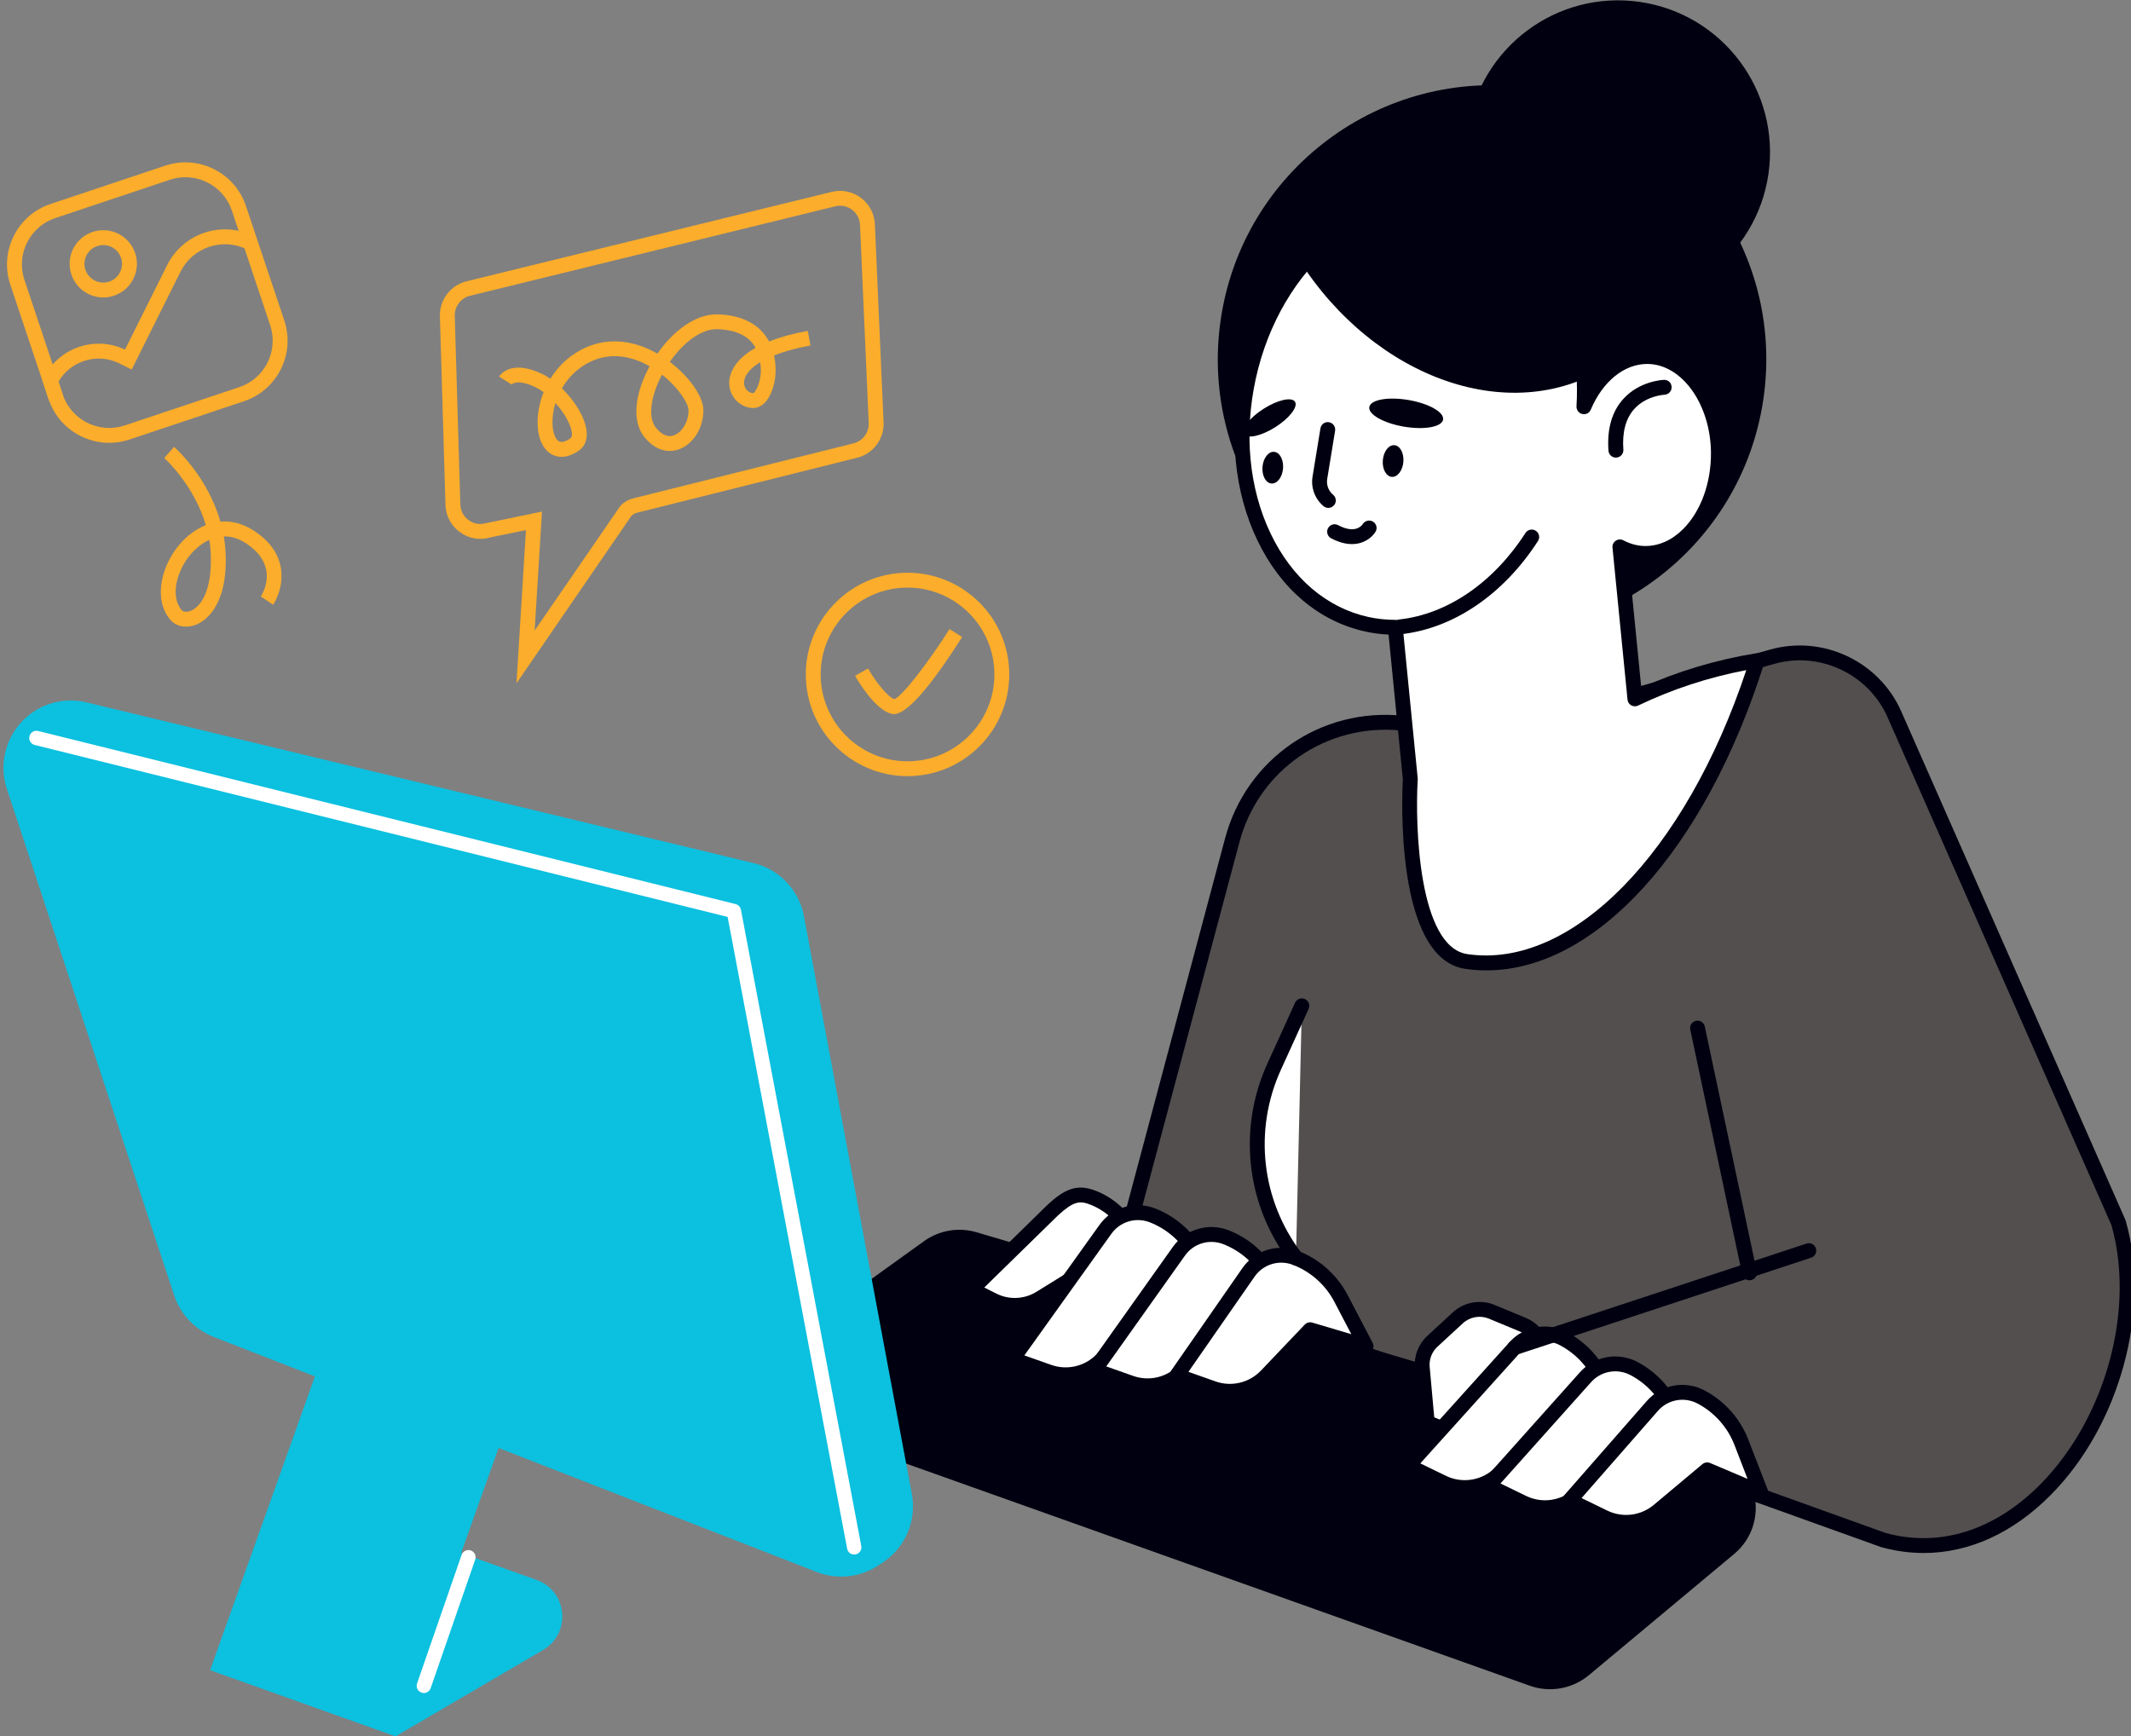 <?xml version="1.0" encoding="UTF-8" standalone="no"?>
<!DOCTYPE svg PUBLIC "-//W3C//DTD SVG 1.1//EN" "http://www.w3.org/Graphics/SVG/1.1/DTD/svg11.dtd">
<svg width="100%" height="100%" viewBox="0 0 1194 973" version="1.1" xmlns="http://www.w3.org/2000/svg" xmlns:xlink="http://www.w3.org/1999/xlink" xml:space="preserve" xmlns:serif="http://www.serif.com/" style="fill-rule:evenodd;clip-rule:evenodd;stroke-linejoin:round;stroke-miterlimit:2;">
    <rect x="0" y="0" width="1194" height="973" fill="#808080" stroke="none"/>
    <g transform="matrix(4.167,0,0,4.167,-24482.3,-2415.92)">
        <path d="M6076.99,678.405L6113.57,668.096C6120.21,666.225 6127.22,669.527 6130,675.84L6160.13,744.2C6166.04,764.73 6149.06,792.581 6128.48,786.876L6025.72,749.964L6040.97,692.769C6043.68,682.617 6053.37,675.944 6063.82,677.032L6076.99,678.405Z" style="fill:rgb(83,79,79);fill-rule:nonzero;"/>
    </g>
    <g transform="matrix(4.167,0,0,4.167,-24482.3,-2415.92)">
        <path d="M6026.92,749.332L6128.81,785.934C6136.05,787.936 6143.46,785.625 6149.62,779.407C6158.4,770.539 6162.42,755.888 6159.19,744.541L6129.09,676.243C6126.52,670.422 6119.97,667.329 6113.84,669.059L6077.26,679.366C6077.14,679.401 6077.02,679.413 6076.89,679.398L6063.71,678.026C6053.7,676.988 6044.53,683.291 6041.94,693.027L6026.92,749.332ZM6133.95,788.632C6132.04,788.632 6130.13,788.37 6128.21,787.839L6025.38,750.905C6024.89,750.729 6024.62,750.207 6024.75,749.705L6040.01,692.511C6042.86,681.82 6052.91,674.887 6063.92,676.037L6076.9,677.389L6113.3,667.133C6120.38,665.144 6127.95,668.708 6130.92,675.437L6161.05,743.797C6161.07,743.838 6161.08,743.881 6161.1,743.924C6164.55,755.933 6160.32,771.448 6151.04,780.815C6145.95,785.958 6140.03,788.632 6133.95,788.632Z" style="fill:rgb(0,0,16);fill-rule:nonzero;"/>
    </g>
    <g transform="matrix(4.167,0,0,4.167,-24482.3,-2415.92)">
        <path d="M6112.4,633.37C6109.49,653.525 6090.8,667.506 6070.64,664.599C6050.49,661.692 6036.5,642.996 6039.41,622.842C6042.32,602.688 6061.01,588.706 6081.17,591.614C6101.32,594.521 6115.31,613.216 6112.4,633.37Z" style="fill:rgb(0,0,16);fill-rule:nonzero;"/>
    </g>
    <g transform="matrix(4.167,0,0,4.167,-24482.3,-2415.92)">
        <path d="M6113.07,603.164C6111.46,614.329 6101.1,622.074 6089.93,620.464C6078.77,618.854 6071.02,608.497 6072.63,597.332C6074.25,586.167 6084.6,578.421 6095.77,580.032C6106.93,581.643 6114.68,591.999 6113.07,603.164Z" style="fill:rgb(0,0,16);fill-rule:nonzero;"/>
    </g>
    <g transform="matrix(4.167,0,0,4.167,-24482.3,-2415.92)">
        <path d="M6059.06,663.726C6060.33,664.008 6061.62,664.137 6062.9,664.139L6064.91,684.557C6064.91,684.557 6063.52,707.795 6072.46,709.084C6087.8,711.297 6103.5,694.15 6111.55,668.624C6105.95,669.532 6100.41,671.217 6095.11,673.765L6093.09,653.324C6094.13,653.865 6095.24,654.186 6096.41,654.206C6101.89,654.305 6106.42,648.164 6106.34,640.604C6106.27,633.622 6102.05,627.853 6096.94,627.723C6093.25,627.629 6089.99,630.374 6088.26,634.478C6089.08,621.059 6082.29,609.324 6071.57,606.961C6059.33,604.266 6046.62,614.788 6043.16,630.463C6039.71,646.138 6046.83,661.031 6059.06,663.726Z" style="fill:white;fill-rule:nonzero;"/>
    </g>
    <g transform="matrix(4.167,0,0,4.167,-24482.3,-2415.92)">
        <path d="M6059.27,662.749C6060.43,663.005 6061.65,663.136 6062.9,663.139C6063.41,663.14 6063.84,663.53 6063.89,664.04L6065.91,684.457L6065.91,684.615C6065.54,690.824 6066.02,707.146 6072.6,708.094C6086.64,710.14 6101.92,694.479 6110.09,669.897C6105.02,670.861 6100.13,672.462 6095.54,674.666C6095.25,674.807 6094.91,674.796 6094.62,674.637C6094.34,674.477 6094.15,674.188 6094.12,673.864L6092.1,653.423C6092.06,653.057 6092.23,652.7 6092.54,652.495C6092.84,652.289 6093.23,652.27 6093.56,652.439C6094.5,652.931 6095.46,653.19 6096.43,653.206C6098.27,653.234 6100.06,652.456 6101.58,650.944C6103.98,648.561 6105.38,644.699 6105.34,640.615C6105.27,634.174 6101.49,628.839 6096.92,628.723C6096.87,628.721 6096.81,628.721 6096.76,628.721C6093.68,628.721 6090.79,631.06 6089.18,634.865C6089,635.314 6088.51,635.566 6088.04,635.45C6087.56,635.34 6087.24,634.903 6087.26,634.416C6088.06,621.282 6081.37,610.146 6071.35,607.938C6059.67,605.365 6047.47,615.566 6044.14,630.678C6042.52,638.043 6043.22,645.449 6046.13,651.531C6049,657.529 6053.66,661.513 6059.27,662.749ZM6075.15,710.278C6074.2,710.278 6073.26,710.21 6072.31,710.074C6062.76,708.697 6063.81,686.358 6063.91,684.576L6061.99,665.116C6060.91,665.065 6059.86,664.926 6058.84,664.702C6052.62,663.331 6047.46,658.959 6044.33,652.393C6041.23,645.91 6040.47,638.045 6042.19,630.248C6045.75,614.061 6059.02,603.176 6071.78,605.985C6081.76,608.185 6088.74,618.298 6089.29,630.724C6091.33,628.124 6094.08,626.69 6096.97,626.723C6102.61,626.866 6107.26,633.088 6107.34,640.593C6107.39,645.207 6105.76,649.607 6102.99,652.363C6101.07,654.265 6098.77,655.231 6096.4,655.206C6095.67,655.194 6094.96,655.081 6094.25,654.872L6095.97,672.263C6100.84,670.061 6106.02,668.506 6111.39,667.637C6111.74,667.584 6112.08,667.708 6112.31,667.97C6112.54,668.233 6112.61,668.594 6112.51,668.925C6104.55,694.154 6089.81,710.276 6075.15,710.278Z" style="fill:rgb(0,0,16);fill-rule:nonzero;"/>
    </g>
    <g transform="matrix(4.167,0,0,4.167,-24482.3,-2415.92)">
        <path d="M6090.35,629.678C6090.11,629.813 6089.87,629.952 6089.62,630.079C6075.74,637.15 6057.14,628.814 6048.07,611.46C6047.97,611.264 6047.87,611.067 6047.77,610.869C6052.05,607.278 6057.16,605.11 6062.69,604.94C6075.54,604.544 6086.62,615.014 6090.35,629.678Z" style="fill:rgb(0,0,16);fill-rule:nonzero;"/>
    </g>
    <g transform="matrix(4.167,0,0,4.167,-24482.3,-2415.92)">
        <path d="M6063.54,665.076C6063.04,665.076 6062.61,664.698 6062.55,664.185C6062.49,663.636 6062.89,663.143 6063.44,663.082C6069.9,662.375 6076.09,658.136 6080.4,651.451C6080.7,650.987 6081.32,650.854 6081.78,651.154C6082.25,651.452 6082.38,652.072 6082.08,652.535C6077.44,659.729 6070.72,664.297 6063.65,665.071C6063.62,665.074 6063.58,665.076 6063.54,665.076Z" style="fill:rgb(0,0,16);fill-rule:nonzero;"/>
    </g>
    <g transform="matrix(4.167,0,0,4.167,-24482.3,-2415.92)">
        <path d="M6049.41,633.807C6049.84,634.49 6048.66,636.017 6046.77,637.216C6044.88,638.416 6042.99,638.835 6042.56,638.152C6042.12,637.468 6043.31,635.942 6045.2,634.742C6047.09,633.542 6048.97,633.124 6049.41,633.807Z" style="fill:rgb(0,0,16);fill-rule:nonzero;"/>
    </g>
    <g transform="matrix(4.167,0,0,4.167,-24482.3,-2415.92)">
        <path d="M6069.32,636.208C6069.15,637.198 6066.79,637.62 6064.05,637.153C6061.32,636.685 6059.23,635.503 6059.4,634.515C6059.57,633.526 6061.93,633.103 6064.67,633.571C6067.41,634.038 6069.49,635.219 6069.32,636.208Z" style="fill:rgb(0,0,16);fill-rule:nonzero;"/>
    </g>
    <g transform="matrix(4.167,0,0,4.167,-24482.3,-2415.92)">
        <path d="M6053.89,648.08C6053.67,648.08 6053.44,648.004 6053.25,647.849C6052.09,646.882 6051.52,645.357 6051.77,643.867L6052.83,637.383C6052.92,636.837 6053.43,636.464 6053.98,636.557C6054.52,636.647 6054.89,637.16 6054.8,637.705L6053.74,644.19C6053.61,644.995 6053.91,645.788 6054.53,646.312C6054.96,646.665 6055.02,647.296 6054.66,647.72C6054.46,647.957 6054.18,648.08 6053.89,648.08Z" style="fill:rgb(0,0,16);fill-rule:nonzero;"/>
    </g>
    <g transform="matrix(4.167,0,0,4.167,-24482.3,-2415.92)">
        <path d="M6057.07,652.947C6056.26,652.947 6055.33,652.73 6054.26,652.165C6053.78,651.907 6053.59,651.301 6053.85,650.813C6054.11,650.326 6054.71,650.139 6055.2,650.398C6057.49,651.611 6058.37,650.487 6058.53,650.246C6058.82,649.79 6059.44,649.644 6059.9,649.93C6060.36,650.217 6060.52,650.813 6060.24,651.282C6059.81,652.002 6058.73,652.947 6057.07,652.947Z" style="fill:rgb(0,0,16);fill-rule:nonzero;"/>
    </g>
    <g transform="matrix(4.167,0,0,4.167,-24482.3,-2415.92)">
        <path d="M6092.56,641.318C6092.04,641.318 6091.6,640.916 6091.56,640.39C6091.35,637.475 6092.01,635.137 6093.54,633.444C6095.73,631.002 6098.88,630.865 6099.01,630.862C6099.62,630.837 6100.03,631.274 6100.05,631.825C6100.07,632.376 6099.64,632.838 6099.09,632.86C6099.06,632.861 6096.62,632.987 6095.01,634.795C6093.88,636.069 6093.39,637.903 6093.56,640.245C6093.6,640.796 6093.18,641.275 6092.63,641.315C6092.61,641.317 6092.58,641.318 6092.56,641.318Z" style="fill:rgb(0,0,16);fill-rule:nonzero;"/>
    </g>
    <g transform="matrix(4.167,0,0,4.167,-24482.3,-2415.92)">
        <path d="M6047.8,642.786C6047.7,643.963 6047,644.865 6046.24,644.8C6045.48,644.737 6044.94,643.731 6045.04,642.555C6045.14,641.378 6045.84,640.477 6046.6,640.541C6047.36,640.605 6047.9,641.611 6047.8,642.786Z" style="fill:rgb(0,0,16);fill-rule:nonzero;"/>
    </g>
    <g transform="matrix(4.167,0,0,4.167,-24482.3,-2415.92)">
        <path d="M6063.98,641.895C6063.88,643.071 6063.18,643.972 6062.42,643.908C6061.66,643.844 6061.12,642.839 6061.22,641.662C6061.32,640.487 6062.01,639.585 6062.78,639.649C6063.54,639.713 6064.08,640.719 6063.98,641.895Z" style="fill:rgb(0,0,16);fill-rule:nonzero;"/>
    </g>
    <g transform="matrix(4.167,0,0,4.167,-24482.3,-2415.92)">
        <path d="M5985.57,772.492L6080.97,806.48C6083.69,807.448 6086.71,806.907 6088.93,805.061L6108.43,788.788C6113.43,784.618 6111.76,776.561 6105.52,774.717L6006.59,745.499C6004.18,744.785 6001.57,745.229 5999.52,746.7L5983.54,758.202C5978.21,762.04 5979.38,770.287 5985.57,772.492Z" style="fill:rgb(0,0,16);fill-rule:nonzero;"/>
    </g>
    <g transform="matrix(4.167,0,0,4.167,-24482.3,-2415.92)">
        <path d="M6023.86,748.972L6030.19,750.852L6027.36,745.435C6026.26,743.342 6024.45,741.714 6022.25,740.851C6020.3,740.082 6019.05,740.495 6016.87,742.485L6005.94,753.187L6008.78,754.633C6010.81,755.663 6013.23,755.562 6015.16,754.365L6023.86,748.972Z" style="fill:white;fill-rule:nonzero;"/>
    </g>
    <g transform="matrix(4.167,0,0,4.167,-24482.3,-2415.92)">
        <path d="M6007.63,752.927L6009.24,753.74C6010.94,754.608 6013.01,754.518 6014.63,753.514L6023.34,748.121C6023.58,747.971 6023.87,747.934 6024.15,748.012L6028.21,749.22L6026.47,745.897C6025.49,744.018 6023.86,742.557 6021.89,741.782C6020.44,741.214 6019.61,741.34 6017.55,743.223L6007.63,752.927ZM6011.73,756.333C6010.56,756.333 6009.39,756.065 6008.33,755.524L6005.49,754.078C6005.2,753.932 6005,753.657 6004.95,753.338C6004.9,753.02 6005.01,752.698 6005.24,752.472L6016.17,741.77C6018.36,739.774 6020.02,738.898 6022.62,739.92C6025.04,740.871 6027.04,742.664 6028.25,744.97L6031.08,750.389C6031.26,750.744 6031.22,751.178 6030.96,751.488C6030.71,751.798 6030.29,751.923 6029.91,751.811L6024.01,750.057L6015.69,755.213C6014.49,755.957 6013.11,756.333 6011.73,756.333Z" style="fill:rgb(0,0,16);fill-rule:nonzero;"/>
    </g>
    <g transform="matrix(4.167,0,0,4.167,-24482.3,-2415.92)">
        <path d="M6032.17,752.877L6039.68,755.11L6036.32,748.677C6035.02,746.193 6032.87,744.26 6030.26,743.235C6027.94,742.323 6025.29,743.125 6023.87,745.175L6011.43,762.559L6016.3,764.282C6018.83,765.174 6021.64,764.502 6023.48,762.565L6032.17,752.877Z" style="fill:white;fill-rule:nonzero;"/>
    </g>
    <g transform="matrix(4.167,0,0,4.167,-24482.3,-2415.92)">
        <path d="M6013.02,762.059L6016.64,763.339C6018.79,764.098 6021.19,763.524 6022.76,761.875L6031.43,752.209C6031.68,751.922 6032.08,751.811 6032.46,751.918L6037.7,753.478L6035.43,749.14C6034.25,746.868 6032.28,745.102 6029.9,744.165C6028,743.423 6025.86,744.069 6024.69,745.744L6013.02,762.059ZM6018.56,765.669C6017.69,765.669 6016.82,765.524 6015.97,765.224L6011.1,763.5C6010.8,763.396 6010.57,763.157 6010.48,762.858C6010.38,762.558 6010.44,762.232 6010.62,761.976L6023.06,744.592C6024.74,742.162 6027.86,741.218 6030.63,742.304C6033.46,743.416 6035.8,745.515 6037.21,748.214L6040.57,754.647C6040.76,755.002 6040.71,755.435 6040.46,755.745C6040.2,756.055 6039.79,756.178 6039.4,756.069L6032.49,754.016L6024.23,763.233C6022.72,764.818 6020.66,765.669 6018.56,765.669Z" style="fill:rgb(0,0,16);fill-rule:nonzero;"/>
    </g>
    <g transform="matrix(4.167,0,0,4.167,-24482.3,-2415.92)">
        <path d="M6042.05,755.814L6049.57,758.046L6046.21,751.615C6044.91,749.129 6042.75,747.197 6040.15,746.171C6037.82,745.259 6035.18,746.063 6033.76,748.112L6022.45,764.039L6027.32,765.763C6029.84,766.656 6032.65,765.983 6034.5,764.046L6042.05,755.814Z" style="fill:white;fill-rule:nonzero;"/>
    </g>
    <g transform="matrix(4.167,0,0,4.167,-24482.3,-2415.92)">
        <path d="M6024.03,763.538L6027.66,764.821C6029.8,765.58 6032.2,765.005 6033.77,763.356L6041.32,755.138C6041.58,754.856 6041.97,754.749 6042.34,754.855L6047.59,756.414L6045.32,752.076C6044.13,749.806 6042.17,748.039 6039.78,747.102C6037.88,746.355 6035.74,747.005 6034.58,748.682L6024.03,763.538ZM6029.58,767.151C6028.71,767.151 6027.83,767.005 6026.99,766.705L6022.12,764.982C6021.82,764.877 6021.59,764.64 6021.5,764.341C6021.4,764.042 6021.45,763.716 6021.63,763.46L6032.94,747.532C6034.63,745.101 6037.75,744.155 6040.51,745.24C6043.34,746.354 6045.68,748.452 6047.09,751.151L6050.46,757.583C6050.64,757.939 6050.6,758.371 6050.34,758.682C6050.08,758.991 6049.67,759.115 6049.28,759.005L6042.37,756.95L6035.24,764.721C6033.73,766.301 6031.67,767.151 6029.58,767.151Z" style="fill:rgb(0,0,16);fill-rule:nonzero;"/>
    </g>
    <g transform="matrix(4.167,0,0,4.167,-24482.3,-2415.92)">
        <path d="M6051.45,758.605L6058.96,760.837L6055.6,754.405C6054.3,751.92 6052.15,749.988 6049.54,748.962C6047.22,748.05 6044.57,748.853 6043.15,750.903L6033.52,764.776L6038.39,766.499C6040.91,767.392 6043.72,766.719 6045.56,764.782L6051.45,758.605Z" style="fill:white;fill-rule:nonzero;"/>
    </g>
    <g transform="matrix(4.167,0,0,4.167,-24482.3,-2415.92)">
        <path d="M6035.08,764.27L6038.72,765.557C6040.87,766.318 6043.27,765.741 6044.84,764.092L6050.72,757.915C6050.98,757.644 6051.37,757.539 6051.73,757.646L6056.98,759.205L6054.71,754.867C6053.53,752.596 6051.56,750.829 6049.17,749.893C6047.28,749.151 6045.13,749.795 6043.97,751.472L6035.08,764.27ZM6040.65,767.887C6039.78,767.887 6038.9,767.741 6038.05,767.442L6033.18,765.718C6032.89,765.615 6032.66,765.379 6032.56,765.082C6032.47,764.785 6032.52,764.461 6032.69,764.205L6042.33,750.331C6044.02,747.89 6047.14,746.946 6049.9,748.032C6052.74,749.144 6055.07,751.242 6056.49,753.942L6059.85,760.374C6060.03,760.73 6059.99,761.162 6059.73,761.473C6059.48,761.783 6059.06,761.908 6058.68,761.796L6051.75,759.738L6046.29,765.471C6044.79,767.04 6042.74,767.887 6040.65,767.887Z" style="fill:rgb(0,0,16);fill-rule:nonzero;"/>
    </g>
    <g transform="matrix(4.167,0,0,4.167,-24482.3,-2415.92)">
        <path d="M6083.45,764.809L6082.61,760.985C6082.31,759.613 6081.36,758.474 6080.06,757.935L6075.87,756.195C6074.32,755.552 6072.54,755.868 6071.31,757.004L6067.89,760.159C6066.9,761.066 6066.4,762.377 6066.52,763.708L6067.19,771.077L6072.71,773.367C6074.11,773.949 6075.72,773.747 6076.94,772.835L6081.83,769.163C6083.17,768.154 6083.81,766.452 6083.45,764.809Z" style="fill:white;fill-rule:nonzero;"/>
    </g>
    <g transform="matrix(4.167,0,0,4.167,-24482.3,-2415.92)">
        <path d="M6068.13,770.385L6073.09,772.443C6074.16,772.887 6075.41,772.729 6076.34,772.035L6081.23,768.363C6082.26,767.59 6082.75,766.28 6082.47,765.023L6081.63,761.199C6081.4,760.146 6080.67,759.271 6079.68,758.859L6075.48,757.117C6074.3,756.628 6072.93,756.869 6071.98,757.74L6068.56,760.895C6067.81,761.585 6067.42,762.603 6067.52,763.616L6068.13,770.385ZM6074.35,774.692C6073.66,774.692 6072.98,774.56 6072.33,774.29L6066.81,772.001C6066.47,771.859 6066.23,771.538 6066.2,771.168L6065.52,763.799C6065.38,762.17 6066,760.534 6067.21,759.424L6070.63,756.269C6072.14,754.875 6074.35,754.484 6076.25,755.27L6080.44,757.011C6082.04,757.674 6083.22,759.079 6083.59,760.771L6084.42,764.595C6084.87,766.615 6084.08,768.722 6082.43,769.962L6077.54,773.635C6076.61,774.331 6075.48,774.692 6074.35,774.692Z" style="fill:rgb(0,0,16);fill-rule:nonzero;"/>
    </g>
    <g transform="matrix(4.167,0,0,4.167,-24482.3,-2415.92)">
        <path d="M6086.32,769.601L6093.54,772.66L6090.91,765.892C6089.9,763.277 6087.98,761.115 6085.5,759.805C6083.29,758.638 6080.58,759.14 6078.93,761.018L6064.63,776.9L6069.28,779.158C6071.68,780.327 6074.55,779.973 6076.6,778.254L6086.32,769.601Z" style="fill:white;fill-rule:nonzero;"/>
    </g>
    <g transform="matrix(4.167,0,0,4.167,-24482.3,-2415.92)">
        <path d="M6066.26,776.581L6069.71,778.258C6071.76,779.253 6074.21,778.95 6075.96,777.488L6085.65,768.853C6085.94,768.596 6086.35,768.53 6086.71,768.679L6091.75,770.816L6089.98,766.252C6089.06,763.863 6087.3,761.887 6085.03,760.688C6083.23,759.735 6081.03,760.139 6079.69,761.676L6066.26,776.581ZM6072.23,780.837C6071.08,780.837 6069.92,780.58 6068.84,780.057L6064.19,777.799C6063.91,777.662 6063.71,777.4 6063.65,777.091C6063.58,776.782 6063.67,776.464 6063.88,776.231L6078.19,760.348C6080.14,758.121 6083.34,757.532 6085.97,758.92C6088.66,760.344 6090.75,762.692 6091.85,765.53L6094.47,772.298C6094.61,772.673 6094.52,773.098 6094.23,773.377C6093.94,773.657 6093.51,773.735 6093.14,773.58L6086.51,770.768L6077.27,779.001C6075.82,780.212 6074.03,780.837 6072.23,780.837Z" style="fill:rgb(0,0,16);fill-rule:nonzero;"/>
    </g>
    <g transform="matrix(4.167,0,0,4.167,-24482.3,-2415.92)">
        <path d="M6095.81,773.625L6103.03,776.685L6100.41,769.916C6099.4,767.302 6097.47,765.141 6095,763.83L6095,763.829C6092.79,762.663 6090.07,763.165 6088.43,765.042L6075.41,779.605L6080.06,781.864C6082.46,783.032 6085.33,782.678 6087.38,780.959L6095.81,773.625Z" style="fill:white;fill-rule:nonzero;"/>
    </g>
    <g transform="matrix(4.167,0,0,4.167,-24482.3,-2415.92)">
        <path d="M6077.04,779.283L6080.5,780.963C6082.55,781.959 6085,781.656 6086.74,780.193L6095.16,772.87C6095.45,772.62 6095.85,772.558 6096.2,772.704L6101.24,774.841L6099.48,770.278C6098.55,767.887 6096.79,765.911 6094.53,764.713C6092.72,763.759 6090.52,764.164 6089.18,765.701L6077.04,779.283ZM6083.02,783.542C6081.86,783.542 6080.7,783.285 6079.62,782.762L6074.97,780.503C6074.69,780.366 6074.49,780.105 6074.43,779.797C6074.37,779.49 6074.46,779.171 6074.66,778.937L6087.68,764.375C6089.63,762.15 6092.83,761.558 6095.46,762.946C6098.15,764.368 6100.24,766.715 6101.34,769.555L6103.96,776.324C6104.11,776.699 6104.01,777.123 6103.73,777.403C6103.44,777.681 6103.01,777.759 6102.64,777.606L6096,774.79L6088.04,781.714C6086.6,782.92 6084.82,783.542 6083.02,783.542Z" style="fill:rgb(0,0,16);fill-rule:nonzero;"/>
    </g>
    <g transform="matrix(4.167,0,0,4.167,-24482.3,-2415.92)">
        <path d="M6104.83,777.449L6112.05,780.509L6109.43,773.74C6108.42,771.126 6106.49,768.965 6104.02,767.655C6101.81,766.488 6099.09,766.99 6097.45,768.867L6086.32,781.574L6090.97,783.833C6093.38,785.002 6096.25,784.649 6098.3,782.93L6104.83,777.449Z" style="fill:white;fill-rule:nonzero;"/>
    </g>
    <g transform="matrix(4.167,0,0,4.167,-24482.3,-2415.92)">
        <path d="M6087.94,781.247L6091.41,782.934C6093.46,783.928 6095.91,783.626 6097.65,782.163L6104.19,776.683C6104.48,776.442 6104.88,776.384 6105.22,776.529L6110.26,778.665L6108.5,774.102C6107.57,771.712 6105.81,769.737 6103.55,768.537C6101.74,767.584 6099.54,767.989 6098.2,769.526L6087.94,781.247ZM6093.93,785.514C6092.78,785.514 6091.62,785.257 6090.54,784.733L6085.89,782.474C6085.61,782.338 6085.41,782.078 6085.34,781.773C6085.28,781.467 6085.37,781.151 6085.57,780.916L6096.7,768.208C6098.65,765.972 6101.85,765.379 6104.48,766.77C6107.17,768.194 6109.26,770.541 6110.36,773.379L6112.98,780.148C6113.13,780.523 6113.03,780.948 6112.75,781.227C6112.46,781.507 6112.03,781.583 6111.66,781.43L6105.01,778.609L6098.94,783.697C6097.51,784.894 6095.73,785.514 6093.93,785.514Z" style="fill:rgb(0,0,16);fill-rule:nonzero;"/>
    </g>
    <g transform="matrix(4.167,0,0,4.167,-24482.3,-2415.92)">
        <path d="M6103.53,718.039L6110.52,750.961L6103.53,718.039Z" style="fill:white;fill-rule:nonzero;"/>
    </g>
    <g transform="matrix(4.167,0,0,4.167,-24482.3,-2415.92)">
        <path d="M6110.52,751.961C6110.05,751.961 6109.64,751.639 6109.54,751.168L6102.56,718.246C6102.44,717.706 6102.79,717.176 6103.33,717.061C6103.87,716.948 6104.4,717.292 6104.51,717.832L6111.5,750.754C6111.61,751.294 6111.27,751.824 6110.72,751.94C6110.66,751.954 6110.58,751.961 6110.52,751.961Z" style="fill:rgb(0,0,16);fill-rule:nonzero;"/>
    </g>
    <g transform="matrix(4.167,0,0,4.167,-24482.3,-2415.92)">
        <path d="M6118.5,747.968L6078.93,761.018L6118.5,747.968Z" style="fill:white;fill-rule:nonzero;"/>
    </g>
    <g transform="matrix(4.167,0,0,4.167,-24482.3,-2415.92)">
        <path d="M6078.93,762.017C6078.51,762.017 6078.12,761.75 6077.98,761.33C6077.81,760.806 6078.1,760.24 6078.62,760.068L6118.19,747.019C6118.71,746.839 6119.28,747.131 6119.45,747.655C6119.62,748.179 6119.34,748.744 6118.81,748.917L6079.25,761.966C6079.14,762.001 6079.04,762.017 6078.93,762.017Z" style="fill:rgb(0,0,16);fill-rule:nonzero;"/>
    </g>
    <g transform="matrix(4.167,0,0,4.167,-24482.3,-2415.92)">
        <path d="M5880.19,675.243C5876.53,677.408 5874.87,681.83 5876.2,685.869L5898.7,753.981C5899.55,756.542 5901.49,758.593 5904.01,759.573L5985.1,791.19C5987.82,792.251 5990.89,791.934 5993.33,790.337L5993.94,789.941C5997,787.943 5998.56,784.297 5997.89,780.703L5983.38,702.983C5982.73,699.477 5980.07,696.682 5976.6,695.846L5886.91,674.234C5884.63,673.682 5882.21,674.044 5880.19,675.243Z" style="fill:rgb(12,192,223);fill-rule:nonzero;"/>
    </g>
    <g transform="matrix(4.167,0,0,4.167,-24482.3,-2415.92)">
        <path d="M5928.49,813.282L5903.54,804.378L5923.35,748.834L5948.31,757.737L5928.49,813.282Z" style="fill:rgb(12,192,223);fill-rule:nonzero;"/>
    </g>
    <g transform="matrix(4.167,0,0,4.167,-24482.3,-2415.92)">
        <path d="M5928.49,813.282L5903.54,804.378L5930.92,788.342C5932.25,787.562 5933.86,787.411 5935.31,787.93L5947.42,792.251C5951.6,793.741 5952.13,799.433 5948.31,801.674L5928.49,813.282Z" style="fill:rgb(12,192,223);fill-rule:nonzero;"/>
    </g>
    <g transform="matrix(4.167,0,0,4.167,-24482.3,-2415.92)">
        <path d="M5932.28,807.464C5932.17,807.464 5932.06,807.447 5931.96,807.41C5931.45,807.236 5931.19,806.684 5931.36,806.179L5937.35,788.887C5937.52,788.382 5938.08,788.115 5938.58,788.288C5939.08,788.463 5939.35,789.015 5939.18,789.52L5933.19,806.812C5933.05,807.212 5932.68,807.464 5932.28,807.464Z" style="fill:white;fill-rule:nonzero;"/>
    </g>
    <g transform="matrix(4.167,0,0,4.167,-24482.3,-2415.92)">
        <path d="M5990.14,788.842C5989.68,788.842 5989.27,788.518 5989.19,788.053L5973.12,703.089L5879.94,679.961C5879.42,679.832 5879.11,679.308 5879.24,678.788C5879.37,678.269 5879.89,677.953 5880.41,678.082L5974.19,701.36C5974.55,701.45 5974.83,701.747 5974.91,702.119L5991.09,787.694C5991.19,788.219 5990.84,788.726 5990.32,788.824C5990.26,788.836 5990.2,788.842 5990.14,788.842Z" style="fill:white;fill-rule:nonzero;"/>
    </g>
    <g transform="matrix(4.167,0,0,4.167,-24482.3,-2415.92)">
        <path d="M5889.17,612.733C5888.9,612.733 5888.63,612.777 5888.37,612.865C5887.73,613.078 5887.21,613.528 5886.91,614.13C5886.61,614.734 5886.56,615.417 5886.77,616.056C5886.99,616.696 5887.44,617.213 5888.04,617.514C5888.64,617.815 5889.33,617.863 5889.97,617.649C5891.29,617.207 5892,615.776 5891.56,614.456C5891.34,613.818 5890.9,613.3 5890.29,612.999C5889.94,612.823 5889.55,612.733 5889.17,612.733ZM5889.16,619.782C5888.47,619.782 5887.78,619.62 5887.15,619.303C5886.07,618.764 5885.26,617.836 5884.88,616.691C5884.5,615.545 5884.58,614.319 5885.12,613.238C5885.66,612.157 5886.59,611.351 5887.73,610.968C5888.88,610.584 5890.1,610.671 5891.19,611.209C5892.27,611.748 5893.07,612.676 5893.46,613.822C5894.25,616.187 5892.97,618.754 5890.6,619.545C5890.13,619.702 5889.64,619.782 5889.16,619.782Z" style="fill:rgb(251,173,43);fill-rule:nonzero;"/>
    </g>
    <g transform="matrix(4.167,0,0,4.167,-24482.3,-2415.92)">
        <path d="M5881.89,633.677L5880.98,630.946L5881.16,630.574C5882.15,628.599 5883.84,627.125 5885.94,626.425C5887.98,625.744 5890.16,625.875 5892.09,626.794L5897.76,615.429C5898.8,613.355 5900.58,611.807 5902.78,611.072C5904.98,610.336 5907.33,610.502 5909.4,611.537L5908.51,613.326C5906.92,612.53 5905.1,612.403 5903.41,612.969C5901.72,613.534 5900.35,614.725 5899.55,616.322L5892.99,629.474L5891.36,628.658C5889.86,627.911 5888.16,627.791 5886.57,628.323C5885.11,628.81 5883.91,629.793 5883.14,631.114L5883.79,633.042L5881.89,633.677Z" style="fill:rgb(251,173,43);fill-rule:nonzero;"/>
    </g>
    <g transform="matrix(4.167,0,0,4.167,-24482.3,-2415.92)">
        <path d="M5900.21,603.61C5899.52,603.61 5898.82,603.719 5898.13,603.949L5882.72,609.102C5881.05,609.659 5879.71,610.832 5878.92,612.405C5878.14,613.978 5878.01,615.762 5878.57,617.429L5883.72,632.836C5884.87,636.279 5888.61,638.142 5892.05,636.991L5907.46,631.839C5910.9,630.689 5912.76,626.953 5911.61,623.512L5906.46,608.105C5905.54,605.353 5902.96,603.61 5900.21,603.61ZM5889.97,639.331C5886.38,639.331 5883.02,637.059 5881.82,633.471L5876.67,618.064C5875.94,615.89 5876.11,613.563 5877.13,611.512C5878.15,609.461 5879.91,607.932 5882.09,607.205L5897.5,602.053C5901.98,600.551 5906.85,602.983 5908.35,607.47L5913.51,622.877C5915.01,627.365 5912.58,632.236 5908.09,633.736L5892.68,638.888C5891.78,639.189 5890.87,639.331 5889.97,639.331Z" style="fill:rgb(251,173,43);fill-rule:nonzero;"/>
    </g>
    <g transform="matrix(4.167,0,0,4.167,-24482.3,-2415.92)">
        <path d="M5903.42,652.385C5902.26,652.915 5901.42,653.76 5901.03,654.19C5899.12,656.356 5898.07,659.893 5899.71,661.831C5899.88,662.034 5900.32,662.153 5900.9,661.931C5902.32,661.386 5903.78,659.145 5903.63,654.49C5903.61,653.767 5903.54,653.064 5903.42,652.385ZM5900.3,664.05C5899.46,664.05 5898.69,663.73 5898.18,663.124C5895.82,660.332 5897.01,655.715 5899.54,652.865C5900.45,651.833 5901.62,650.928 5902.96,650.398C5901.35,644.943 5897.42,641.419 5897.37,641.376L5898.69,639.873C5898.92,640.068 5903.19,643.879 5904.92,649.929C5906.35,649.805 5907.88,650.141 5909.45,651.165C5911.43,652.465 5912.63,654.072 5913.01,655.94C5913.58,658.717 5912.08,661.008 5912.01,661.104L5910.35,659.994C5910.62,659.578 5912.89,655.814 5908.35,652.837C5907.29,652.14 5906.29,651.896 5905.38,651.917C5905.51,652.723 5905.6,653.561 5905.63,654.428C5905.86,661.602 5902.61,663.413 5901.62,663.798C5901.17,663.968 5900.73,664.05 5900.3,664.05Z" style="fill:rgb(251,173,43);fill-rule:nonzero;"/>
    </g>
    <g transform="matrix(4.167,0,0,4.167,-24482.3,-2415.92)">
        <path d="M5948.16,648.577L5947.17,664.575L5958.71,647.792C5959.19,647.301 5959.8,646.953 5960.47,646.786L5990.06,639.396C5991.29,639.085 5992.15,637.936 5992.09,636.661L5990.92,610.024C5990.89,609.214 5990.5,608.471 5989.85,607.986C5989.2,607.499 5988.38,607.328 5987.59,607.524L5938.49,619.549C5937.26,619.848 5936.4,620.98 5936.43,622.24L5937.18,647.616C5937.21,648.464 5937.61,649.233 5938.3,649.729C5938.98,650.225 5939.84,650.371 5940.65,650.127L5948.16,648.577ZM5944.73,671.667L5946,651.064L5941.14,652.065C5939.81,652.465 5938.32,652.214 5937.13,651.349C5935.93,650.486 5935.22,649.146 5935.18,647.673L5934.43,622.294C5934.37,620.099 5935.88,618.127 5938.01,617.606L5987.11,605.58C5988.49,605.244 5989.92,605.538 5991.05,606.385C5992.18,607.232 5992.86,608.526 5992.92,609.936L5994.09,636.574C5994.19,638.793 5992.7,640.796 5990.54,641.335L5960.95,648.726C5960.67,648.798 5960.4,648.941 5960.19,649.142L5944.73,671.667Z" style="fill:rgb(251,173,43);fill-rule:nonzero;"/>
    </g>
    <g transform="matrix(4.167,0,0,4.167,-24482.3,-2415.92)">
        <path d="M5977.49,628.487C5975.87,629.474 5975.26,630.529 5975.33,631.382C5975.39,632.155 5976.02,632.641 5976.57,632.648C5976.87,632.545 5977.64,631.136 5977.58,629.404C5977.56,629.083 5977.54,628.778 5977.49,628.487ZM5964.3,630.158C5964.27,630.214 5964.24,630.27 5964.21,630.324C5962.72,633.238 5962.42,635.963 5963.46,637.269C5964,637.955 5964.86,638.692 5965.9,638.319C5967.03,637.915 5967.89,636.424 5967.86,634.924C5967.84,633.987 5966.46,631.865 5964.3,630.158ZM5949.97,633.975C5949.69,634.883 5949.56,635.788 5949.57,636.617C5949.58,638.045 5950.02,638.91 5950.45,639.134C5950.92,639.375 5951.62,638.978 5951.99,638.717C5952.15,638.612 5952.21,638.377 5952.18,638.02C5952.09,636.953 5951.2,635.339 5949.97,633.975ZM5950.79,641.214C5950.28,641.214 5949.86,641.078 5949.53,640.91C5948.3,640.272 5947.58,638.712 5947.57,636.632C5947.56,635.35 5947.82,633.916 5948.38,632.515C5948.02,632.251 5947.65,632.024 5947.28,631.847C5944.78,630.66 5944.09,631.477 5944.08,631.486L5942.39,630.42C5942.45,630.32 5943.88,628.019 5948.13,630.04C5948.52,630.224 5948.91,630.45 5949.29,630.712C5950.23,629.183 5951.58,627.8 5953.38,626.837C5956.53,625.145 5960.18,625.324 5963.68,627.331C5965.74,624.368 5968.8,621.91 5971.91,622.051C5975.19,622.195 5977.51,623.462 5978.69,625.699C5980.05,625.155 5981.76,624.662 5983.9,624.273L5984.26,626.24C5982.25,626.608 5980.63,627.068 5979.36,627.575C5979.48,628.122 5979.55,628.707 5979.57,629.328C5979.64,631.097 5979.04,632.99 5978.12,633.934C5977.54,634.533 5976.9,634.65 5976.54,634.648C5974.89,634.625 5973.48,633.264 5973.34,631.548C5973.27,630.701 5973.46,628.473 5976.88,626.554C5976.01,624.984 5974.33,624.158 5971.82,624.049C5969.48,623.936 5967.04,626.017 5965.35,628.44C5967.91,630.389 5969.82,633.043 5969.86,634.885C5969.9,637.267 5968.52,639.503 5966.58,640.201C5964.92,640.796 5963.21,640.18 5961.89,638.509C5960.33,636.532 5960.53,633.132 5962.43,629.413C5962.5,629.287 5962.56,629.16 5962.63,629.034C5960.57,627.866 5957.51,626.888 5954.32,628.599C5952.77,629.435 5951.62,630.656 5950.84,631.997C5952.63,633.736 5954.03,636.062 5954.17,637.857C5954.26,638.944 5953.89,639.832 5953.14,640.36C5952.22,640.998 5951.43,641.214 5950.79,641.214Z" style="fill:rgb(251,173,43);fill-rule:nonzero;"/>
    </g>
    <g transform="matrix(4.167,0,0,4.167,-24482.3,-2415.92)">
        <path d="M5997.31,658.799C5990.87,658.799 5985.63,664.039 5985.63,670.48C5985.63,676.92 5990.87,682.159 5997.31,682.159C6003.75,682.159 6008.99,676.92 6008.99,670.48C6008.99,664.039 6003.75,658.799 5997.31,658.799ZM5997.31,684.159C5989.77,684.159 5983.63,678.023 5983.63,670.48C5983.63,662.936 5989.77,656.799 5997.31,656.799C6004.86,656.799 6010.99,662.936 6010.99,670.48C6010.99,678.023 6004.86,684.159 5997.31,684.159Z" style="fill:rgb(251,173,43);fill-rule:nonzero;"/>
    </g>
    <g transform="matrix(4.167,0,0,4.167,-24482.3,-2415.92)">
        <path d="M5995.49,675.811C5995.42,675.811 5995.36,675.806 5995.29,675.795C5993.08,675.427 5990.71,671.458 5990.26,670.666L5992,669.674C5993.04,671.504 5994.68,673.547 5995.54,673.803C5996.67,673.367 6000.26,668.631 6002.96,664.375L6004.65,665.449C6000.28,672.327 5997.19,675.811 5995.49,675.811Z" style="fill:rgb(251,173,43);fill-rule:nonzero;"/>
    </g>
    <g transform="matrix(4.167,0,0,4.167,-24482.3,-2415.92)">
        <path d="M6050.33,715.047L6046.59,723.26C6042.75,731.713 6043.88,741.596 6049.54,748.962L6050.33,715.047Z" style="fill:white;fill-rule:nonzero;"/>
    </g>
    <g transform="matrix(4.167,0,0,4.167,-24482.3,-2415.92)">
        <path d="M6049.54,749.962C6049.24,749.962 6048.94,749.827 6048.75,749.572C6042.85,741.895 6041.68,731.655 6045.68,722.846L6049.42,714.632C6049.65,714.131 6050.23,713.904 6050.74,714.136C6051.25,714.365 6051.47,714.957 6051.24,715.46L6047.5,723.674C6043.81,731.808 6044.89,741.265 6050.33,748.353C6050.67,748.791 6050.58,749.419 6050.15,749.755C6049.97,749.895 6049.75,749.962 6049.54,749.962Z" style="fill:rgb(0,0,16);fill-rule:nonzero;"/>
    </g>
</svg>
